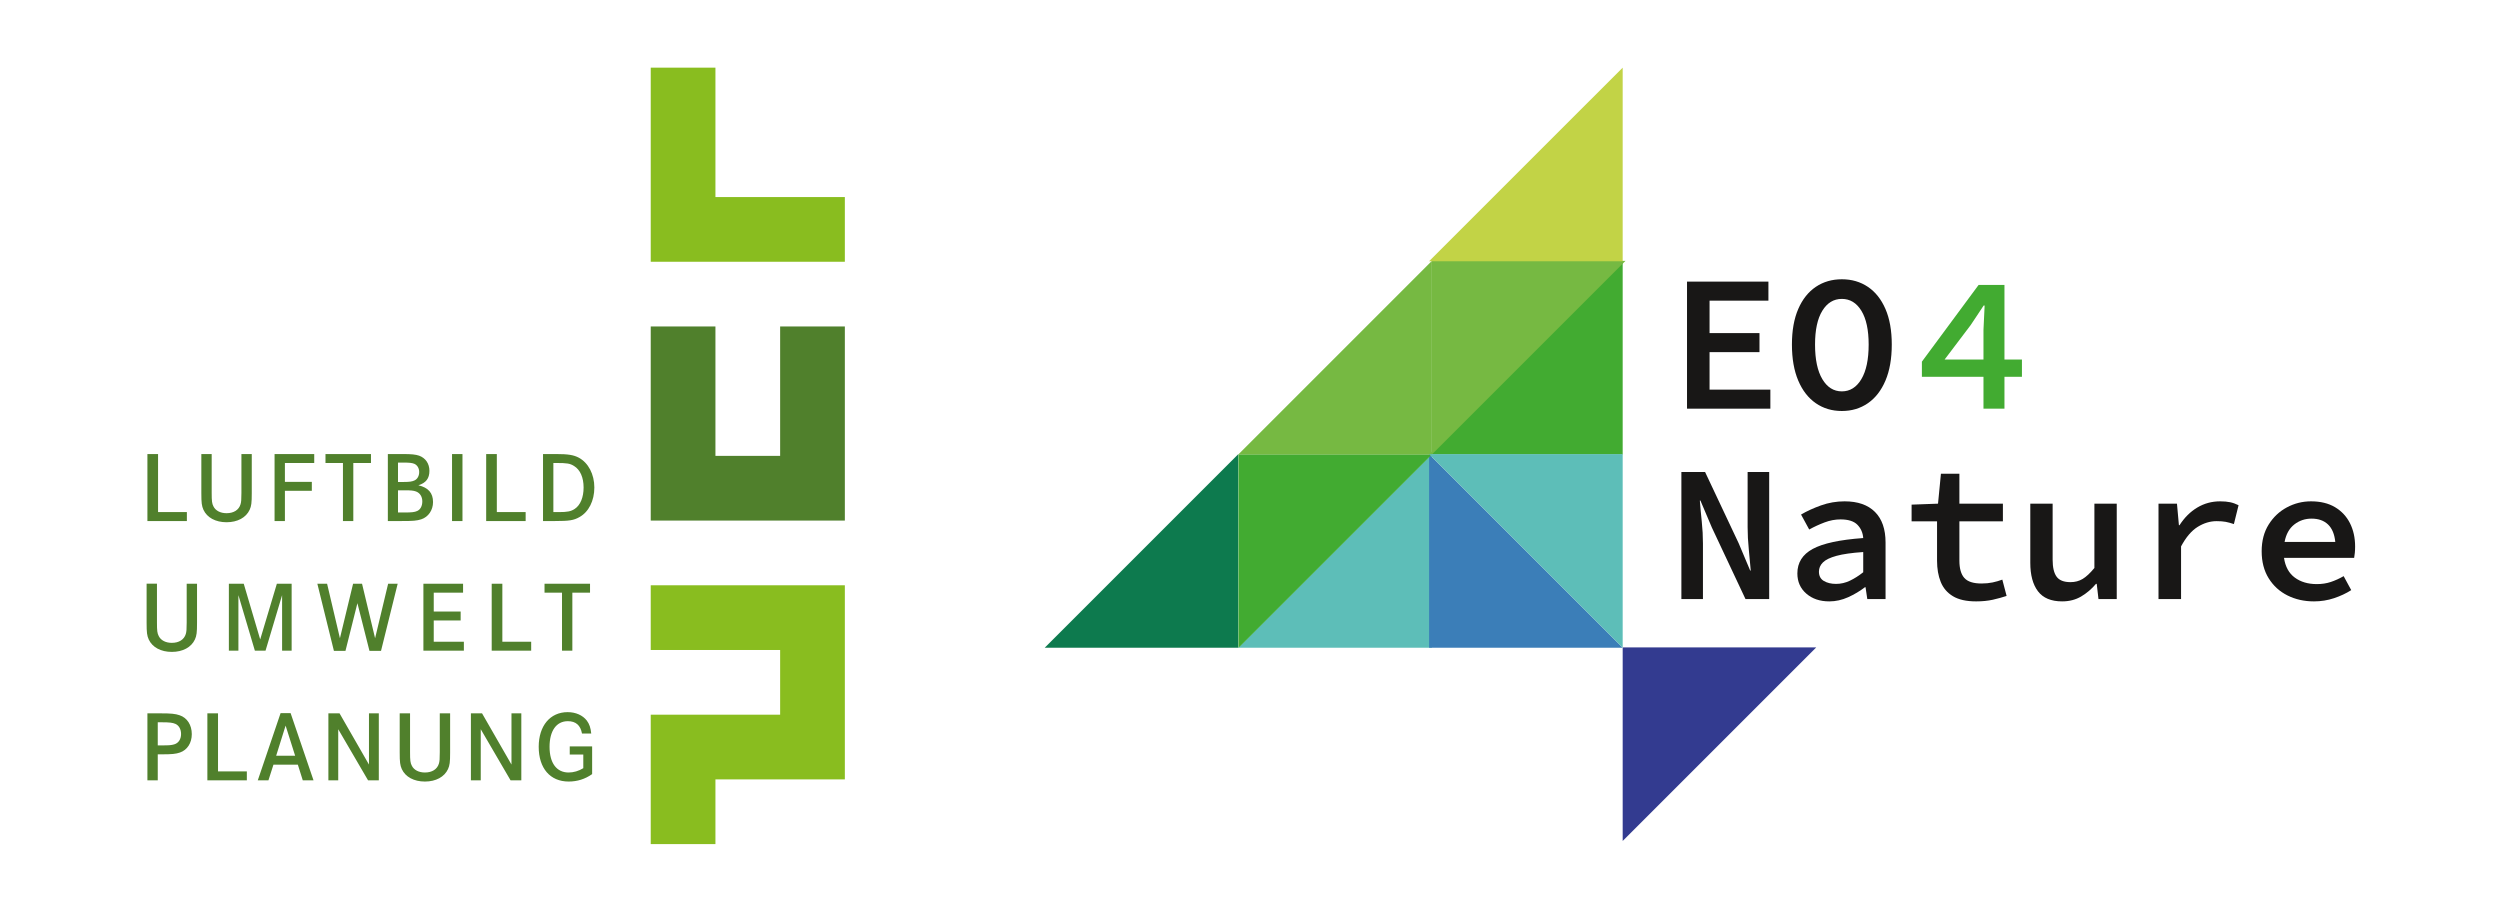 <?xml version="1.0" encoding="UTF-8"?><svg id="Ebene_1" xmlns="http://www.w3.org/2000/svg" width="437.162" height="157.946" viewBox="0 0 437.162 157.946"><defs><style>.cls-1{fill:#5dbeb8;}.cls-1,.cls-2,.cls-3,.cls-4,.cls-5,.cls-6,.cls-7{fill-rule:evenodd;}.cls-8{fill:#50802c;}.cls-2{fill:#c2d346;}.cls-9{fill:none;}.cls-3{fill:#0d7a4e;}.cls-4{fill:#3b7eb8;}.cls-5{fill:#333b90;}.cls-6,.cls-10{fill:#42ab31;}.cls-7{fill:#76b942;}.cls-11{fill:#181716;}.cls-12{fill:#89bd1f;}</style></defs><rect class="cls-9" width="437.162" height="157.946"/><rect class="cls-9" x="291.501" y="14.186" width="189.68" height="100.571"/><path class="cls-11" d="M295,71.461v-22.217h14.234v3.33h-10.293v5.673h8.731v3.329h-8.731v6.557h10.633v3.329h-14.574Z"/><path class="cls-11" d="M322.075,71.869c-1.722,0-3.239-.453-4.552-1.359-1.313-.906-2.339-2.225-3.074-3.958-.736-1.732-1.104-3.833-1.104-6.302,0-2.446.368-4.518,1.104-6.217.735-1.698,1.761-2.989,3.074-3.873s2.831-1.325,4.552-1.325c1.721,0,3.238.441,4.552,1.325,1.313.883,2.338,2.174,3.074,3.873.736,1.699,1.104,3.771,1.104,6.217,0,2.469-.368,4.569-1.104,6.302-.736,1.732-1.761,3.052-3.074,3.958-1.314.906-2.832,1.359-4.552,1.359ZM322.075,68.438c1.427,0,2.565-.713,3.414-2.14s1.274-3.442,1.274-6.047c0-2.559-.425-4.529-1.274-5.911-.849-1.381-1.987-2.072-3.414-2.072s-2.565.691-3.414,2.072c-.85,1.382-1.274,3.352-1.274,5.911,0,2.604.424,4.62,1.274,6.047.849,1.427,1.987,2.14,3.414,2.14Z"/><path class="cls-10" d="M346.84,71.461v-5.571h-10.769v-2.65l9.919-13.418h4.519v13.045h3.057v3.023h-3.057v5.571h-3.669ZM340.046,62.866h6.794v-5.164c.022-.657.056-1.376.102-2.157s.079-1.489.102-2.123h-.17c-.362.566-.736,1.133-1.121,1.698-.385.566-.77,1.144-1.155,1.733l-4.552,6.013Z"/><path class="cls-11" d="M294.015,104.753v-22.217h4.144l5.877,12.468,2.004,4.756h.102c-.091-1.132-.204-2.366-.34-3.703-.136-1.336-.204-2.627-.204-3.873v-9.648h3.771v22.217h-4.144l-5.877-12.502-2.004-4.722h-.102c.09,1.178.204,2.412.34,3.703.136,1.291.204,2.56.204,3.805v9.716h-3.771Z"/><path class="cls-11" d="M319.867,105.161c-1.631,0-2.967-.453-4.009-1.359-1.042-.906-1.562-2.083-1.562-3.533,0-1.879.894-3.306,2.684-4.28,1.789-.973,4.733-1.608,8.832-1.902-.068-.928-.408-1.704-1.019-2.327-.612-.623-1.597-.934-2.956-.934-.929,0-1.857.176-2.786.527-.929.351-1.823.764-2.684,1.24l-1.427-2.616c.996-.589,2.157-1.121,3.482-1.597,1.325-.476,2.701-.713,4.127-.713,2.31,0,4.082.617,5.316,1.852,1.234,1.234,1.852,3.018,1.852,5.35v9.886h-3.193l-.306-2.072h-.102c-.883.68-1.863,1.263-2.938,1.75-1.076.487-2.18.731-3.312.731ZM321.056,102.103c.837,0,1.647-.186,2.429-.56.781-.373,1.557-.866,2.327-1.478v-3.533c-1.993.136-3.55.357-4.671.663-1.121.306-1.914.691-2.378,1.155s-.696,1.002-.696,1.613c0,.748.289,1.291.866,1.631.578.339,1.285.509,2.123.509Z"/><path class="cls-11" d="M345.549,105.161c-1.699,0-3.046-.3-4.043-.9-.997-.6-1.71-1.432-2.14-2.497-.431-1.065-.645-2.31-.645-3.737v-6.862h-4.45v-2.921l4.62-.17.509-5.231h3.228v5.231h7.609v3.091h-7.609v6.862c0,1.381.289,2.394.866,3.04s1.58.968,3.006.968c.702,0,1.347-.062,1.937-.186.588-.124,1.155-.289,1.698-.493l.748,2.853c-.748.249-1.552.47-2.412.663-.861.192-1.835.289-2.921.289Z"/><path class="cls-11" d="M360.598,105.161c-1.925,0-3.335-.589-4.229-1.767-.895-1.177-1.342-2.842-1.342-4.994v-10.327h3.907v9.817c0,1.337.232,2.322.696,2.956.464.634,1.274.951,2.429.951.792,0,1.5-.186,2.123-.56.623-.373,1.308-1.013,2.055-1.919v-11.244h3.907v16.68h-3.193l-.306-2.65h-.136c-.77.906-1.637,1.643-2.599,2.208-.963.565-2.067.849-3.312.849Z"/><path class="cls-11" d="M377.447,104.753v-16.68h3.228l.34,3.771h.102c.86-1.336,1.897-2.366,3.108-3.091,1.211-.725,2.542-1.087,3.992-1.087.679,0,1.262.051,1.75.153.487.102.98.278,1.478.526l-.815,3.295c-.543-.181-1.025-.311-1.444-.391-.419-.079-.946-.119-1.58-.119-1.133,0-2.237.335-3.312,1.002s-2.044,1.806-2.904,3.414v9.206h-3.941Z"/><path class="cls-11" d="M404.624,105.161c-1.699,0-3.239-.346-4.62-1.036-1.382-.69-2.48-1.693-3.295-3.006-.815-1.313-1.223-2.888-1.223-4.722,0-1.812.408-3.368,1.223-4.671.815-1.302,1.879-2.304,3.193-3.006,1.313-.702,2.718-1.053,4.212-1.053,1.653,0,3.052.34,4.196,1.019,1.143.68,2.015,1.614,2.616,2.803.6,1.189.9,2.554.9,4.093,0,.386-.017.753-.051,1.104-.034.352-.074.64-.119.867h-12.264c.226,1.54.855,2.689,1.885,3.448,1.03.759,2.315,1.138,3.856,1.138.883,0,1.698-.124,2.446-.373.747-.249,1.495-.589,2.242-1.02l1.325,2.446c-.883.566-1.885,1.036-3.006,1.41s-2.293.56-3.516.56ZM404.216,90.689c-1.155,0-2.169.346-3.041,1.036-.872.691-1.433,1.704-1.681,3.041h8.866c-.136-1.359-.56-2.378-1.274-3.058-.713-.679-1.67-1.019-2.871-1.019Z"/><polygon class="cls-5" points="283.75 147.054 283.75 113.202 317.602 113.202 283.75 147.054"/><polygon class="cls-3" points="216.536 79.411 216.536 113.263 182.684 113.263 216.536 79.411"/><polygon class="cls-1" points="250.387 79.411 250.387 113.263 216.536 113.263 250.387 79.411"/><polygon class="cls-4" points="249.899 79.411 249.899 113.263 283.75 113.263 249.899 79.411"/><polygon class="cls-6" points="283.75 45.62 283.75 79.472 249.899 79.472 283.75 45.62"/><polygon class="cls-7" points="250.387 79.472 250.387 45.62 284.239 45.62 250.387 79.472"/><polygon class="cls-6" points="216.566 113.293 216.566 79.442 250.418 79.442 216.566 113.293"/><polygon class="cls-7" points="250.387 45.62 250.387 79.472 216.536 79.472 250.387 45.62"/><polygon class="cls-1" points="283.75 113.263 283.75 79.411 249.899 79.411 283.75 113.263"/><polygon class="cls-2" points="283.75 11.83 283.75 45.681 249.899 45.681 283.75 11.83"/><polygon class="cls-12" points="147.734 45.773 147.734 34.459 136.419 34.459 125.105 34.459 125.105 23.144 125.105 11.83 113.79 11.83 113.79 23.144 113.79 23.144 113.79 34.459 113.79 45.773 125.105 45.773 136.419 45.773 147.734 45.773"/><polygon class="cls-8" points="147.734 91.031 147.734 79.716 147.734 68.402 147.734 57.087 136.419 57.087 136.419 68.402 136.419 79.716 125.105 79.716 125.105 68.402 125.105 57.087 113.79 57.087 113.79 68.402 113.79 79.716 113.79 91.031 125.105 91.031 136.419 91.031 147.734 91.031"/><polygon class="cls-12" points="147.734 136.289 147.734 124.974 147.734 113.66 147.734 102.345 136.419 102.345 125.105 102.345 113.79 102.345 113.79 113.66 125.105 113.66 136.419 113.66 136.419 124.974 125.105 124.974 113.79 124.974 113.79 136.289 113.79 147.603 125.105 147.603 125.105 136.289 136.419 136.289 147.734 136.289"/><path class="cls-8" d="M25.777,79.397v11.714h6.901v-1.563h-5.039v-10.151h-1.862ZM35.207,79.397v6.832c0,1.739.07,2.23.369,2.916.632,1.37,2.126,2.177,4.04,2.177,1.913,0,3.406-.808,4.038-2.177.299-.667.37-1.177.37-2.916v-6.832h-1.809v6.796c0,1.194-.036,1.598-.16,2.002-.297.984-1.194,1.546-2.44,1.546-1.071,0-1.915-.439-2.284-1.176-.264-.492-.316-.931-.316-2.372v-6.796h-1.81ZM49.82,84.262v-3.302h5.128v-1.563h-6.936v11.714h1.809v-5.287h4.707v-1.563h-4.707ZM56.916,79.397v1.563h3.054v10.151h1.811v-10.151h3.09v-1.563h-7.954ZM67.82,79.397v11.714h2.425c2.036,0,2.616-.053,3.406-.298,1.247-.404,2.072-1.599,2.072-3.021,0-1.58-.825-2.529-2.563-2.933,1.335-.421,1.931-1.194,1.931-2.529,0-1.264-.686-2.248-1.81-2.652-.649-.21-1.316-.281-2.791-.281h-2.671ZM69.596,84.28v-3.39h.93c1.071,0,1.511.052,1.915.21.527.229.861.773.861,1.44s-.299,1.212-.791,1.458c-.42.211-.931.282-1.879.282h-1.037ZM69.596,89.618v-3.882h1.124c1.141,0,1.562.036,2.038.211.684.263,1.088.896,1.088,1.738,0,.791-.333,1.423-.896,1.668-.455.211-.948.264-2.266.264h-1.088ZM80.87,91.111v-11.714h-1.825v11.714h1.825ZM85.015,79.397v11.714h6.902v-1.563h-5.039v-10.151h-1.862ZM94.955,79.397v11.714h2.126c2.441,0,3.249-.123,4.233-.684,1.632-.896,2.616-2.863,2.616-5.181s-1.054-4.321-2.722-5.216c-.895-.474-1.898-.632-3.881-.632h-2.371ZM96.764,89.548v-8.588h.51c1.915,0,2.405.088,3.108.527,1.071.65,1.669,2.002,1.669,3.759,0,1.721-.563,3.091-1.547,3.74-.667.439-1.265.562-2.793.562h-.948Z"/><path class="cls-8" d="M25.637,102.069v6.831c0,1.739.07,2.231.368,2.916.633,1.37,2.125,2.178,4.04,2.178s3.407-.808,4.04-2.178c.298-.668.368-1.177.368-2.916v-6.831h-1.809v6.796c0,1.194-.036,1.598-.157,2.002-.299.984-1.195,1.545-2.442,1.545-1.071,0-1.915-.439-2.283-1.177-.263-.492-.316-.931-.316-2.371v-6.796h-1.809ZM40.021,102.069v11.714h1.668v-9.712l2.88,9.712h1.862l2.898-9.712v9.712h1.669v-11.714h-2.582l-2.916,9.747-2.879-9.747h-2.599ZM55.492,102.069l2.898,11.749h2.019l2.089-8.342,2.108,8.342h2.019l2.915-11.749h-1.668l-2.283,9.536-2.283-9.536h-1.564l-2.301,9.536-2.246-9.536h-1.704ZM75.847,106.934v-3.301h5.128v-1.563h-6.937v11.714h7.077v-1.563h-5.269v-3.723h4.707v-1.563h-4.707ZM85.981,102.069v11.714h6.903v-1.563h-5.041v-10.151h-1.862ZM95.219,102.069v1.563h3.056v10.151h1.809v-10.151h3.092v-1.563h-7.957Z"/><path class="cls-8" d="M25.777,124.74v11.714h1.809v-4.548h.773c1.668,0,2.406-.071,3.107-.317,1.284-.439,2.072-1.669,2.072-3.214,0-1.598-.808-2.863-2.125-3.301-.755-.264-1.527-.334-3.284-.334h-2.353ZM27.586,130.343v-4.04h.755c1.317,0,1.845.07,2.336.281.616.281.984.932.984,1.774,0,.913-.457,1.599-1.211,1.809-.491.141-.861.176-2.089.176h-.773ZM36.261,124.74v11.714h6.903v-1.563h-5.041v-10.151h-1.862ZM49.064,124.705l-3.987,11.749h1.862l.878-2.739h4.267l.861,2.739h1.879l-4.004-11.749h-1.755ZM51.61,132.152h-3.319l1.651-5.268,1.668,5.268ZM57.423,124.74v11.714h1.721v-8.938l5.217,8.938h1.879v-11.714h-1.721v8.956l-5.145-8.956h-1.951ZM69.893,124.74v6.832c0,1.739.07,2.23.368,2.915.633,1.37,2.125,2.178,4.04,2.178s3.407-.808,4.04-2.178c.298-.667.368-1.176.368-2.915v-6.832h-1.809v6.797c0,1.194-.034,1.598-.157,2.002-.299.983-1.195,1.545-2.442,1.545-1.071,0-1.915-.439-2.283-1.176-.263-.493-.316-.932-.316-2.371v-6.797h-1.809ZM82.345,124.74v11.714h1.721v-8.938l5.215,8.938h1.879v-11.714h-1.721v8.956l-5.145-8.956h-1.949ZM99.627,130.518v1.423h2.371v2.387c-.79.492-1.704.756-2.564.756-2.107,0-3.337-1.651-3.337-4.497,0-2.792,1.194-4.478,3.196-4.478,1.405,0,2.214.72,2.478,2.16h1.615c-.106-1.019-.317-1.651-.773-2.266-.721-.93-1.932-1.475-3.354-1.475-3.056,0-5.058,2.389-5.058,6.059,0,3.759,2.002,6.077,5.233,6.077,1.511,0,2.863-.422,4.11-1.3v-4.847h-3.917Z"/></svg>